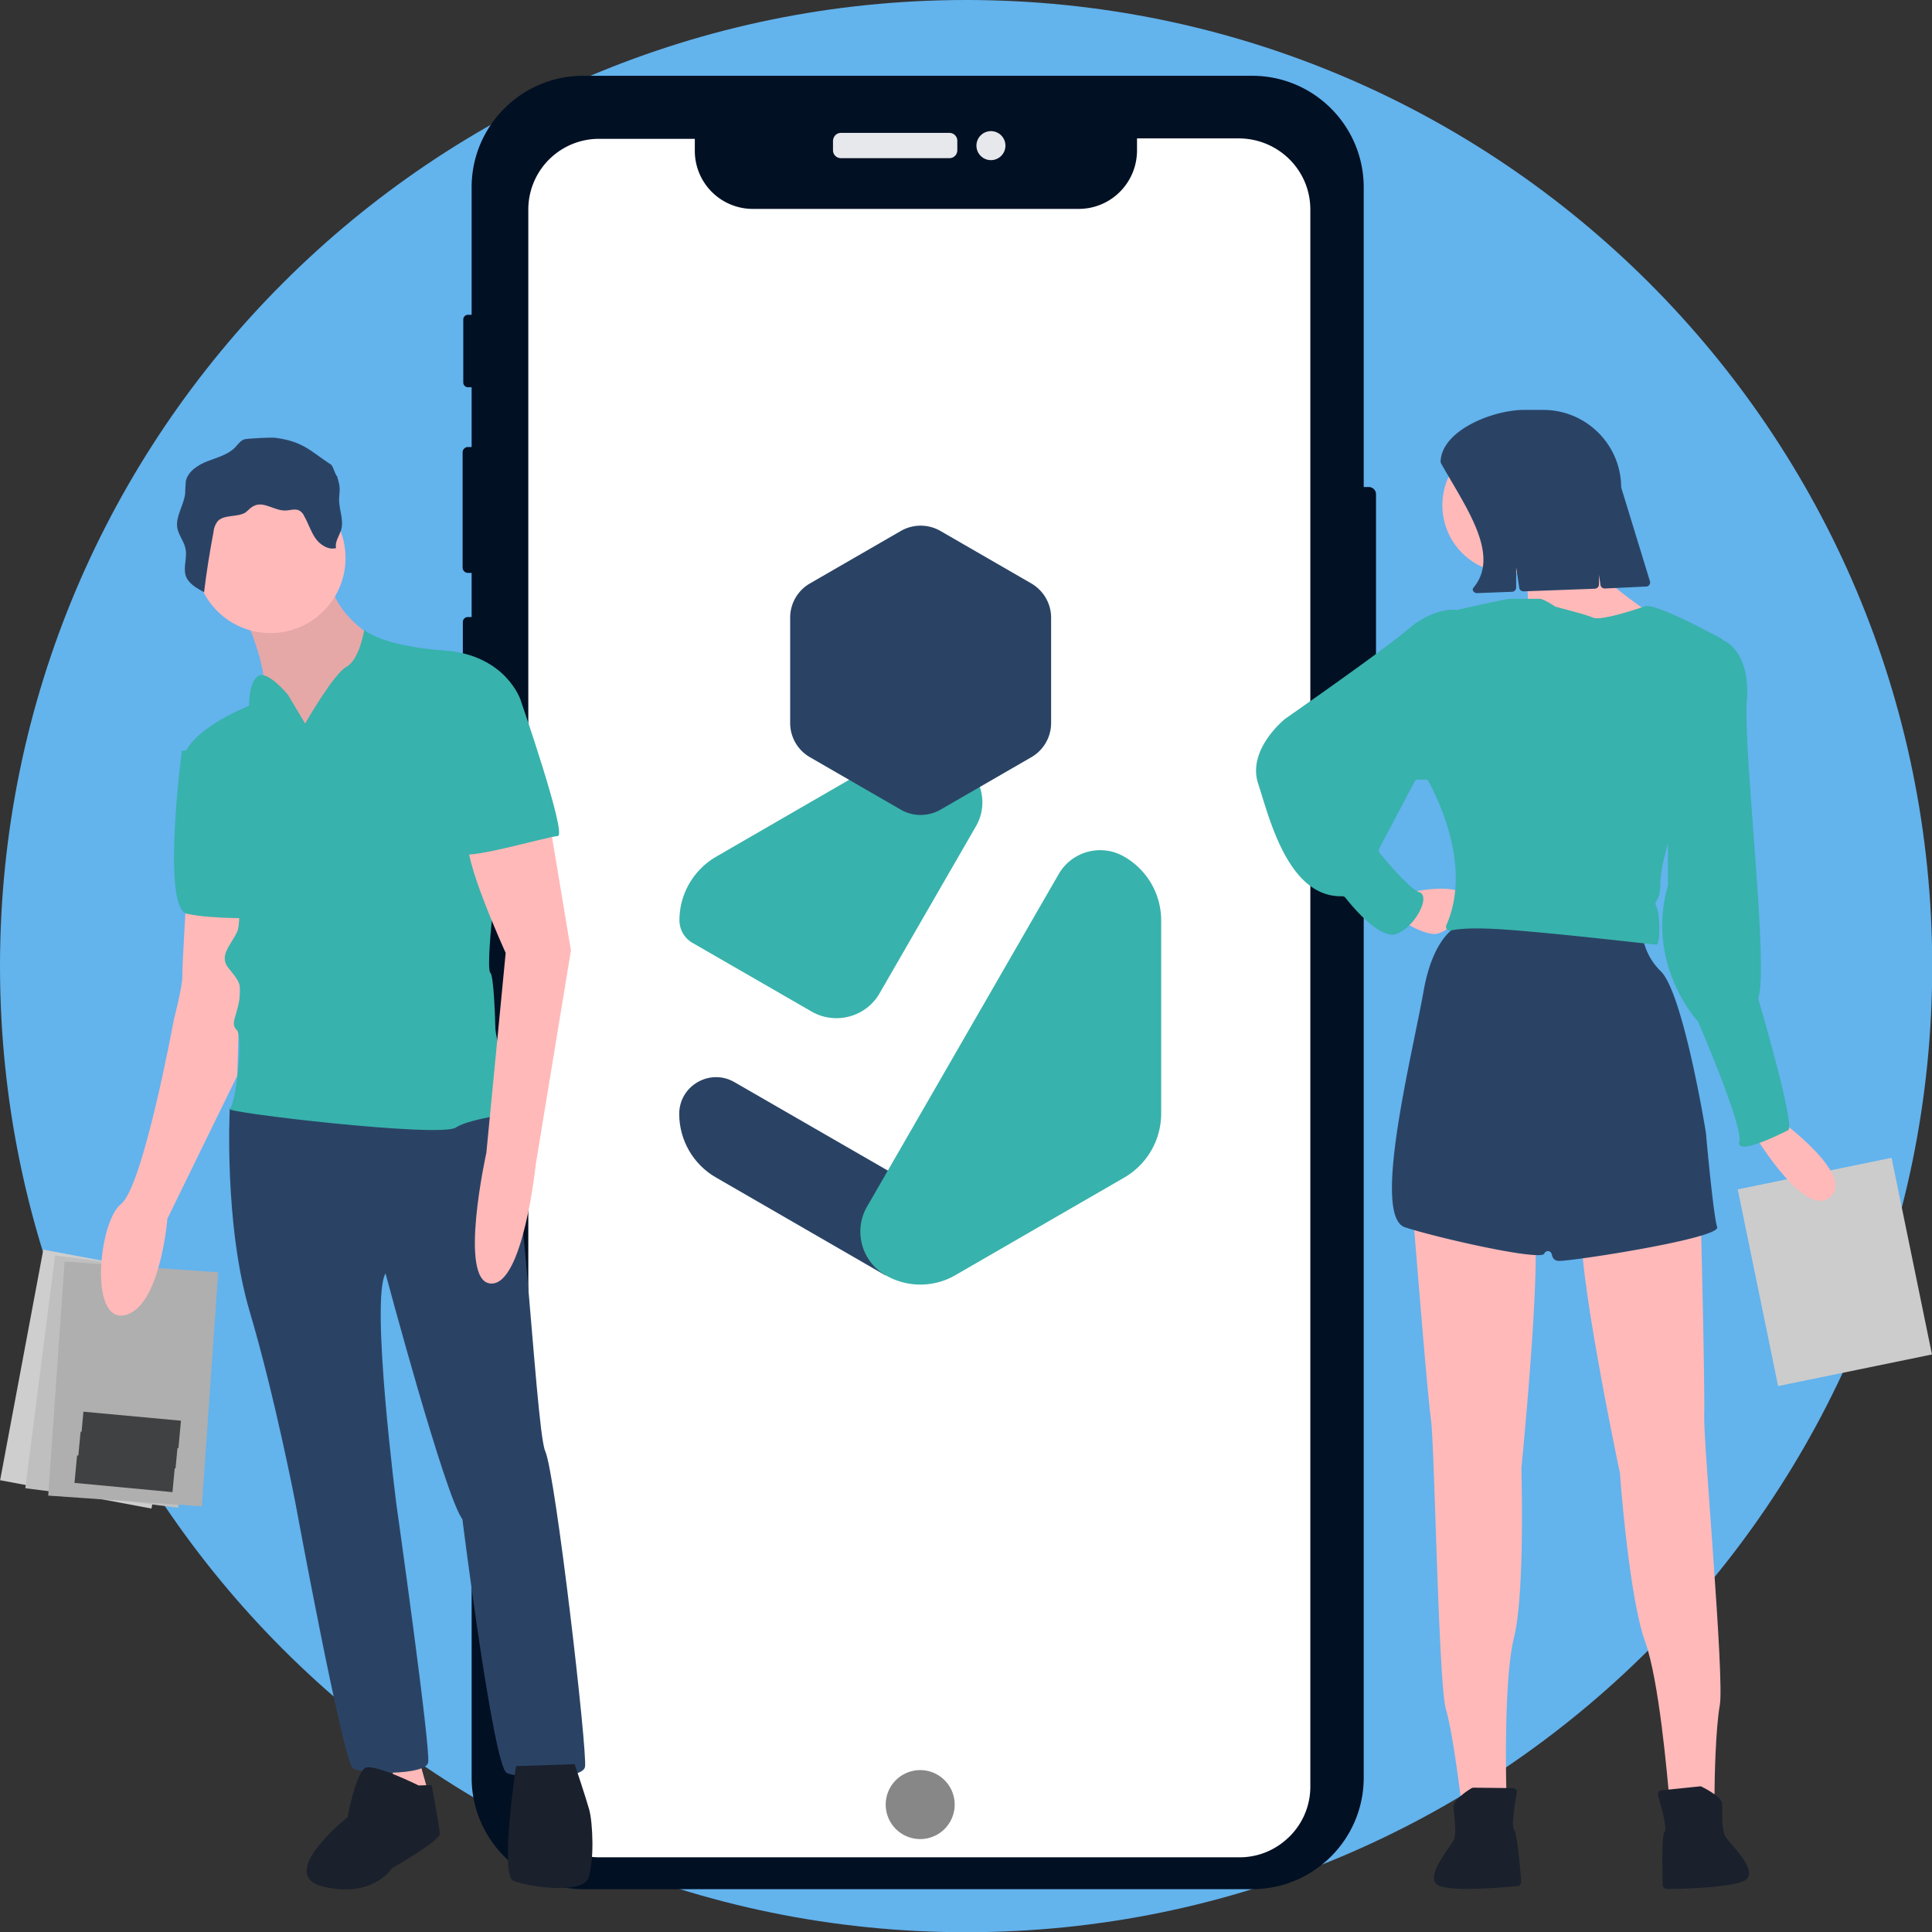 <svg width="280" height="280" fill="none" xmlns="http://www.w3.org/2000/svg">
  <rect width="100%" height="100%" fill="#333333" stroke="none"/>
  <g clip-path="url(#clip0)">
    <path d="M140.016 280.032c77.329 0 140.016-62.687 140.016-140.016S217.345 0 140.016 0 0 62.687 0 140.016s62.687 140.016 140.016 140.016z" fill="#63B3ED"/>
    <path d="M199.422 71.632v29.798a1.02 1.02 0 01-1.05 1.051h-.732v155.138c0 8.946-7.259 16.173-16.173 16.173H84.525c-8.946 0-16.172-7.259-16.172-16.173V107.861h-.542a.72.72 0 01-.732-.732V90.16a.72.72 0 01.732-.732h.541V83.03h-.54a.775.775 0 01-.765-.764V65.55c0-.414.35-.764.764-.764h.541v-8.66h-.54a.694.694 0 01-.67-.668v-9.17c0-.35.319-.668.67-.668h.54V27.156c0-8.946 7.26-16.172 16.173-16.172h96.942c8.946 0 16.173 7.258 16.173 16.172v43.425h.732c.541 0 1.05.446 1.05 1.05z" fill="#021023"/>
    <path d="M121.869 19.26h15.727c.637 0 1.146.51 1.146 1.147v1.369c0 .637-.509 1.146-1.146 1.146h-15.727c-.636 0-1.146-.51-1.146-1.146v-1.369c.032-.637.51-1.146 1.146-1.146zM143.613 23.209a2.101 2.101 0 10.001-4.203 2.101 2.101 0 00-.001 4.203z" fill="#E6E8EC"/>
    <path d="M189.903 30.372v228.552a10.15 10.15 0 01-3.629 7.8 10.16 10.16 0 01-6.654 2.452H86.85c-1.624 0-3.28-.414-4.776-1.146-.35-.191-.669-.351-.987-.605-2.802-1.911-4.52-5.126-4.52-8.532V30.372a10.245 10.245 0 0110.25-10.252h13.881v1.72a8.41 8.41 0 008.437 8.436h47.181c4.68 0 8.437-3.756 8.469-8.436v-1.783h14.772c5.698.032 10.346 4.584 10.346 10.315 0-.064 0-.064 0 0z" fill="#fff"/>
    <path d="M133.362 266.533a4.998 4.998 0 100-9.996 4.998 4.998 0 000 9.996z" fill="#878787"/>
    <path d="M274.143 167.796l-22.298 4.578 5.851 28.505 22.299-4.578-5.852-28.505z" fill="#CCC"/>
    <path d="M257.269 162.174a.493.493 0 01.605.095c1.719 1.274 10.824 8.31 7.354 11.239-3.311 2.865-9.551-6.718-11.111-9.265-.191-.318-.095-.732.287-.859l2.865-1.21zM205.217 174.526c-.287.032-.51.319-.51.605.319 3.821 2.165 27.029 2.674 30.563.542 3.821 1.083 38.172 2.165 41.992.955 3.311 1.847 10.57 2.133 12.607.032.287.287.51.605.51h5.444a.626.626 0 00.605-.605c-.095-3.088-.35-17.001 1.083-22.859 1.591-6.335 1.082-23.622 1.082-24.482v-.095c.096-1.21 3.215-32.25 1.624-36.485-1.465-3.915-14.136-2.196-16.905-1.751z" fill="#FFB9B9"/>
    <path d="M213.558 259.084a.613.613 0 00-.319.095c-.605.35-2.578 1.687-2.578 2.642 0 1.083.541 3.821 0 4.903-.542 1.083-4.362 5.444-2.165 6.527 1.846.955 9.296.286 11.429.095a.616.616 0 00.541-.605c-.127-1.783-.605-7.163-1.05-7.609-.414-.413.127-3.82.413-5.316.096-.35-.222-.669-.604-.669l-5.667-.063z" fill="#1A202C"/>
    <path d="M245.84 173.89c.318 0 .541.286.605.605.095 3.82.668 27.124.541 30.658-.128 3.852 2.961 38.044 2.26 41.992-.605 3.343-.764 10.761-.764 12.734 0 .287-.223.542-.541.605l-5.38.605c-.319.032-.605-.223-.637-.541-.287-3.024-1.465-17.001-3.502-22.636-2.261-6.176-3.598-23.336-3.63-24.259v-.095c-.286-1.178-6.621-31.677-5.444-36.134.892-4.075 13.658-3.662 16.492-3.534z" fill="#FFB9B9"/>
    <path d="M246.381 258.893c.095 0 .223 0 .318.095.605.287 2.77 1.465 2.866 2.356.095 1.082-.128 3.852.509 4.839.637 1.051 4.903 4.998 2.865 6.304-1.783 1.082-9.264 1.273-11.365 1.273a.625.625 0 01-.605-.605c-.032-1.783-.191-7.195.286-7.704.414-.446-.541-3.821-.955-5.221-.095-.351.128-.733.51-.764l5.571-.573z" fill="#1A202C"/>
    <path d="M212.38 133.744h-.096c-.541.096-4.393 1.178-5.953 9.806-1.624 9.264-7.609 32.727-2.706 34.319 4.903 1.592 19.643 4.903 20.184 3.821v-.032c.287-.51.955-.414 1.082.127.128.605.414.955 1.083.955 2.165 0 23.431-3.279 22.89-4.903-.541-1.591-1.592-13.116-1.624-13.657v.032c-.095-.669-3.311-20.217-6.526-23.432a9.054 9.054 0 01-2.77-6.526.625.625 0 00-.605-.605l-24.959.095z" fill="#2A4365"/>
    <path d="M204.071 129.796c.031-.286.222-.445.445-.509 1.528-.318 6.845-1.21 7.768.637 1.083 2.165-2.706 5.444-4.361 5.444-1.274 0-3.216-.987-3.98-1.465-.223-.095-.318-.35-.286-.605l.414-3.502zM218.843 83.029c5.415 0 9.805-4.39 9.805-9.806 0-5.415-4.39-9.805-9.805-9.805-5.416 0-9.806 4.39-9.806 9.805 0 5.416 4.39 9.806 9.806 9.806z" fill="#FFB9B9"/>
    <path d="M220.657 80.068c-.095.128-.127.319-.095.51.286 1.369 1.464 7.354.509 7.354-.987 0 6.749 4.17 8.023 4.807.095.096.286.096.35.096l6.654-1.051c.191-.032.318-.096.414-.287l1.719-2.578a.546.546 0 00-.127-.764c-2.133-1.497-10.984-7.832-10.984-11.652-.095-3.98-5.412 2.324-6.463 3.565z" fill="#FFB9B9"/>
    <path d="M225.464 87.932c-.095 0-.095-.032-.191-.096-.318-.223-1.623-1.05-2.133-1.05h-4.361c-.446 0-5.794 1.21-7.259 1.528-.223.032-.414.286-.414.446l-4.266 23.94a.504.504 0 00.096.414c.859 1.497 6.622 12.098 2.674 20.98-.191.414.191.892.637.764 1.273-.286 3.629-.445 8.022-.127 7.609.541 21.267 2.165 21.808 2.165.542 0 .542-4.362 0-5.444-.541-1.082.542-.541.542-3.279s1.623-7.609 1.623-7.609l7.514-27.347c.095-.287-.032-.542-.287-.669-1.847-.987-9.615-5.157-11.047-4.68-1.624.541-6.527 2.165-7.609 1.624-.987-.446-4.712-1.37-5.349-1.56z" fill="#38B2AC"/>
    <path d="M212.475 88.855l-1.178-.414a.325.325 0 01-.095-.032c-.446-.095-3.502-.286-7.036 2.706-3.757 3.216-17.414 12.703-17.987 13.117 0 0-.032 0-.032.032-.319.286-5.349 4.489-3.821 9.264 1.592 4.807 4.298 16.587 12.225 16.364.191 0 .351.096.446.223.892 1.146 5.03 6.176 7.45 5.221 2.706-1.082 4.903-5.444 3.279-6.017-1.401-.446-4.807-4.521-5.762-5.667-.128-.191-.191-.414-.096-.637l5.126-9.71a.566.566 0 01.509-.318h1.146a.513.513 0 00.287-.096l5.571-3.024a.568.568 0 00.318-.509V89.396c.064-.223-.127-.414-.35-.541zM246.158 92.389l3.661.446c.096 0 .128.031.223.095.605.318 3.629 2.26 3.12 8.66-.541 7.035 3.184 38.458 1.687 42.947-.031.095-.031.286 0 .35.605 2.006 5.349 18.369 4.298 18.911-1.082.541-7.609 3.82-7.067 1.623.541-2.101-5.444-16.141-5.986-17.351-.031-.095-.095-.095-.095-.127-.732-.828-7.354-8.691-4.298-19.484 0-.031.032-.095.032-.127v-9.169-.095l3.725-26.106c.095-.382.382-.669.7-.573z" fill="#38B2AC"/>
    <path d="M214.067 85.958l5.062-.191a.627.627 0 00.605-.605v-2.96l.446 2.992c.032.286.318.51.605.51l10.346-.383a.626.626 0 00.605-.605v-1.4l.223 1.464c.032.287.318.51.605.51l6.017-.287c.414 0 .637-.414.541-.764l-4.138-13.499c0-.032-.032-.095-.032-.127-.032-6.176-5.062-11.206-11.302-11.206h-2.77c-4.521 0-11.939 2.96-12.098 7.481 0 .096.032.223.096.318 3.629 6.431 8.564 13.18 4.712 17.924-.351.287-.032.828.477.828z" fill="#2A4365"/>
    <path d="M6.277 181.105l-6.26 33.42 21.936 4.108 6.26-33.419-21.936-4.109z" fill="#CECECE"/>
    <path d="M7.984 181.959l-4.318 33.726 22.137 2.834 4.318-33.726-22.137-2.834z" fill="#BFBFBF"/>
    <path d="M9.359 182.834l-2.37 33.92 22.263 1.556 2.37-33.92-22.263-1.556z" fill="#AFAFAF"/>
    <path d="M34.67 87.677s5.062 9.806 3.31 14.613c-1.718 4.807 7.45 9.71 7.45 9.71l11.62-7.036-.286-8.532-2.006-3.725s-7.704-3.98-6.972-10.665c.733-6.622-13.116 5.635-13.116 5.635z" fill="#FFB9B9"/>
    <path opacity=".1" d="M34.67 87.677s5.062 9.806 3.31 14.613c-1.718 4.807 7.45 9.71 7.45 9.71l11.62-7.036-.286-8.532-2.006-3.725s-7.704-3.98-6.972-10.665c.733-6.622-13.116 5.635-13.116 5.635z" fill="#000"/>
    <path d="M27.029 129.605s-.637 10.443-.605 11.875c.032 1.465-1.21 6.208-1.21 6.208s-4.457 24.292-7.672 26.807c-3.216 2.483-4.68 17.223.541 16.109 5.158-1.146 6.176-13.976 6.176-13.976l10.124-20.726.732-24.673-8.086-1.624z" fill="#FFB9B9"/>
    <path d="M30.117 108.657l-3.757.128s-3.024 22.858.765 23.654c3.82.828 10.92.605 10.92.605l-7.928-24.387z" fill="#38B2AC"/>
    <path d="M56.223 254.181l2.228 8.978 3.725-2.993-2.228-7.959-3.725 1.528v.446z" fill="#FFB9B9"/>
    <path d="M36.07 158.704l-2.77 2.006s-.859 16.65 2.866 29.289c3.725 12.607 6.622 27.697 6.622 27.697s6.94 37.663 8.373 38.586c1.464.891 10.442 1.051 10.888-.828.414-1.91-4.584-37.312-4.584-37.312s-3.82-29.735-1.592-33.587c0 0 8.66 32.409 11.142 35.625 0 0 4.49 35.847 6.431 36.771 1.91.891 10.92 1.05 11.334-.86.414-1.91-4.266-42.47-5.762-45.781-1.497-3.311-3.63-52.498-6.94-51.925-3.343.637-36.007.319-36.007.319z" fill="#2A4365"/>
    <path d="M39.19 91.752c6.014 0 10.889-4.875 10.889-10.888S45.203 69.976 39.19 69.976c-6.013 0-10.887 4.875-10.887 10.888s4.874 10.888 10.887 10.888z" fill="#FFB9B9"/>
    <path d="M44.22 104.869l-2.483-4.171s-2.992-3.661-4.361-2.706c-1.37.955-1.274 4.298-1.274 4.298s-10.76 4.139-9.646 9.328c1.146 5.157 7.577 13.976 7.577 13.976s1.21 7.577.318 9.487c-.891 1.91-2.706 3.439-1.21 5.253 1.497 1.847 1.943 2.324 1.529 4.68-.414 2.388-1.306 3.343-.35 4.266.955.892-.128 10.888-1.051 11.429-.892.51 30.467 4.203 32.791 2.707 2.324-1.529 8.946-1.72 8.437-3.12-.541-1.401-2.674-9.87-2.706-11.302-.032-1.401-.223-7.577-.732-8.023-.51-.446.222-7.609.222-7.609l-3.024-19.802 7.195-12.098s-2.101-6.558-11.11-7.195c-9.01-.636-11.557-2.96-11.557-2.96s-.669 4.266-2.547 5.316c-1.879.987-6.017 8.246-6.017 8.246z" fill="#38B2AC"/>
    <path d="M79.209 116.553l3.533 21.203-5.093 30.976s-1.815 17.606-6.527 17.287c-4.775-.286-.636-18.942-.636-18.942l2.801-28.971s-6.622-14.518-5.253-16.428c1.337-1.942 11.175-5.125 11.175-5.125z" fill="#FFB9B9"/>
    <path d="M60.68 258.765s-6.272-3.12-7.673-2.579c-1.4.542-2.642 7.195-2.642 7.195s-10.602 8.373-3.438 10.061c7.163 1.687 9.869-2.675 9.869-2.675s6.972-3.979 6.94-4.998c-.032-.955-1.178-7.067-1.178-7.067l-1.878.063zM74.783 255.964s-2.356 15.695-.413 16.586c1.91.892 10.028 2.038 10.887-.35.892-2.388.67-8.054.128-9.965-.541-1.91-2.101-6.558-2.101-6.558l-8.5.287z" fill="#1A202C"/>
    <path d="M39.923 63.45c-.414-.096-4.075.095-4.521.222-.541.192-.86.67-1.305 1.147-1.051 1.082-2.58 1.464-3.98 2.005-1.4.541-2.865 1.465-3.184 2.897-.031.605-.095 1.178-.095 1.783-.191 1.72-1.4 3.311-1.146 4.999.19 1.082 1.05 2.037 1.21 3.12.223 1.273-.35 2.578 0 3.756s1.591 1.847 2.674 2.452c.35-2.961.828-5.858 1.369-8.755.032-.51.223-.987.541-1.465.891-1.082 2.802-.605 4.043-1.305.446-.319.764-.764 1.274-.987 1.4-.732 2.992.732 4.584.668.732-.031 1.465-.318 2.038.032.286.191.509.414.636.733.605 1.05.956 2.228 1.624 3.215.669.987 1.91 1.783 3.024 1.465-.222-.86.446-1.72.733-2.643.445-1.528-.414-3.12-.287-4.712.127-1.496.127-1.496-.286-3.024-.35-.287-.605-1.72-1.05-1.815-2.994-2.005-3.949-3.247-7.896-3.788z" fill="#2A4365"/>
    <path d="M70.645 99.743l4.807 1.719s6.813 19.675 5.38 19.707c-1.4.032-14.103 3.82-14.135 2.356-.064-1.401.096-23.655 3.948-23.782z" fill="#38B2AC"/>
    <path d="M10.983 212.921l14.2 1.337M11.493 209.483l14.135 1.337M11.907 206.586l14.135 1.305" stroke="#404142" stroke-width="4" stroke-miterlimit="10"/>
    <path d="M141.449 119.736l-13.977 24.228c-1.973 3.438-6.399 4.616-9.837 2.642l-17.287-9.965a3.783 3.783 0 01-1.878-3.247v-.032c0-3.788 2.037-7.29 5.316-9.201l24.068-13.912a11.046 11.046 0 0111.048 0c3.311 1.942 4.457 6.176 2.547 9.487z" fill="#38B2AC"/>
    <path d="M129.287 170.006l-22.858-13.181c-3.534-2.037-7.991.51-7.991 4.617 0 3.788 2.037 7.322 5.316 9.2l24.578 14.199 3.343-5.794c1.846-3.215.764-7.227-2.388-9.041z" fill="#2A4365"/>
    <path d="M168.286 133.394v28.016a10.72 10.72 0 01-5.316 9.232l-24.514 14.168a10.097 10.097 0 01-10.124 0c-3.47-2.006-4.68-6.463-2.674-9.933l27.761-48.169c1.91-3.342 6.176-4.489 9.519-2.547a10.646 10.646 0 015.348 9.233z" fill="#38B2AC"/>
    <path d="M152.336 89.524v15.249a5.722 5.722 0 01-2.865 4.967l-13.18 7.609a5.759 5.759 0 01-5.731 0l-13.18-7.609a5.722 5.722 0 01-2.865-4.967v-15.25a5.721 5.721 0 012.865-4.966l13.18-7.609a5.755 5.755 0 015.731 0l13.18 7.61c1.783 1.05 2.865 2.928 2.865 4.966z" fill="#2A4365"/>
  </g>
  <defs>
    <clipPath id="clip0">
      <path fill="#fff" d="M0 0h280v280H0z"/>
    </clipPath>
  </defs>
</svg>